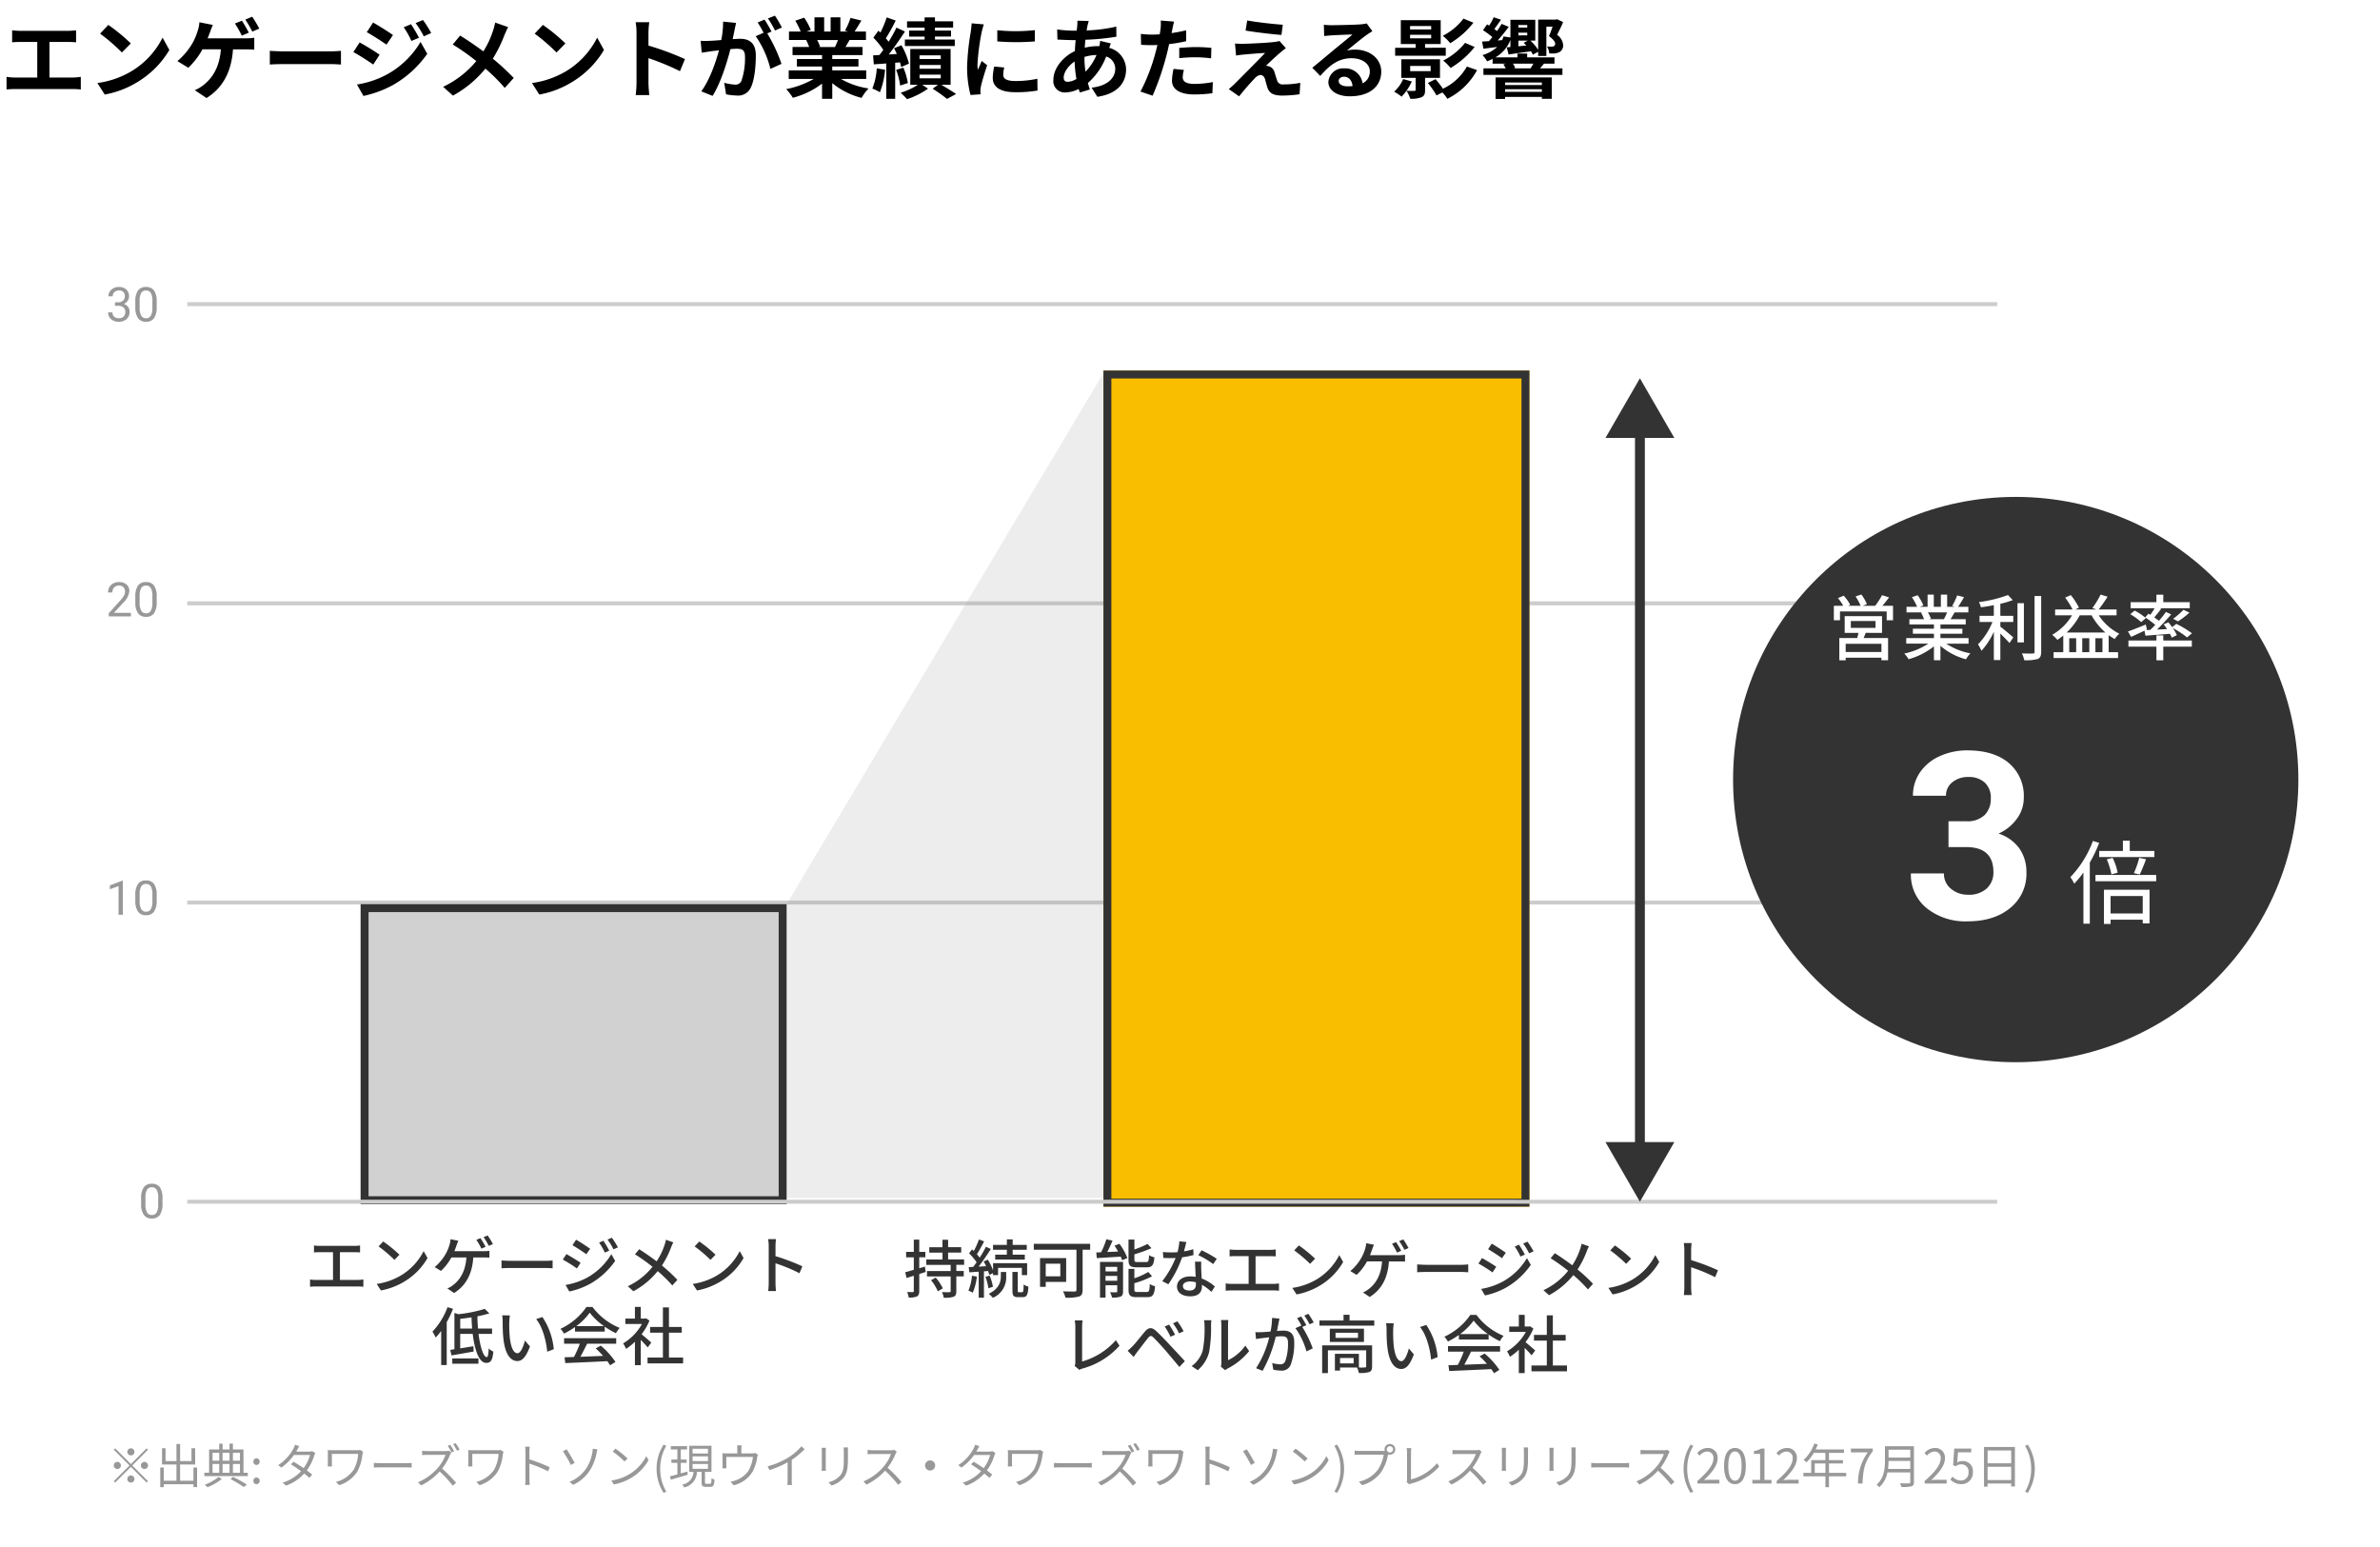 <svg xmlns="http://www.w3.org/2000/svg" xmlns:xlink="http://www.w3.org/1999/xlink" width="600" height="390" viewBox="0 0 600 390">
  <defs>
    <filter id="楕円形_110" x="427.912" y="116.269" width="160.514" height="160.513" filterUnits="userSpaceOnUse">
      <feOffset dy="3" input="SourceAlpha"/>
      <feGaussianBlur stdDeviation="3" result="blur"/>
      <feFlood flood-opacity="0.161"/>
      <feComposite operator="in" in2="blur"/>
      <feComposite in="SourceGraphic"/>
    </filter>
  </defs>
  <g id="グループ_2195" data-name="グループ 2195" transform="translate(-4465 -237)">
    <path id="パス_4019" data-name="パス 4019" d="M3.058-15.356v3.014c.55-.044,1.5-.088,2.09-.088H9.394v8.976H3.806A14.247,14.247,0,0,1,1.65-3.63V-.44A18.384,18.384,0,0,1,3.806-.55H18.3a17.651,17.651,0,0,1,2.068.11V-3.63a13.444,13.444,0,0,1-2.068.176h-5.83V-12.43h4.642c.638,0,1.408.044,2.068.088v-3.014c-.638.066-1.408.132-2.068.132H5.148C4.532-15.224,3.63-15.29,3.058-15.356ZM27.3-16.72l-2.068,2.2a45.743,45.743,0,0,1,5.5,4.752l2.244-2.288A44.433,44.433,0,0,0,27.3-16.72ZM24.552-2.068,26.4.836a23.825,23.825,0,0,0,8.162-3.1,23.394,23.394,0,0,0,8.14-8.14l-1.716-3.1A20.715,20.715,0,0,1,32.978-4.95,22.675,22.675,0,0,1,24.552-2.068ZM60.984-17.776l-1.76.7a30.236,30.236,0,0,1,1.738,3.058l1.76-.748A32.212,32.212,0,0,0,60.984-17.776Zm2.6-1.012-1.738.726a25.955,25.955,0,0,1,1.76,3.036l1.76-.77A34.409,34.409,0,0,0,63.58-18.788ZM53.658-16.72l-3.388-.66a8.5,8.5,0,0,1-.462,2.244,15.714,15.714,0,0,1-1.276,3.014A17.543,17.543,0,0,1,44.726-7.59l2.75,1.672A19.153,19.153,0,0,0,51.04-10.56h4.642c-.352,4.6-2.178,7.3-4.488,9.086A9.336,9.336,0,0,1,49.1-.264l2.97,1.98c3.982-2.508,6.27-6.424,6.666-12.276h3.08c.506,0,1.474.022,2.288.088v-3.014a14.426,14.426,0,0,1-2.288.154H52.338c.242-.572.44-1.122.616-1.584C53.13-15.4,53.416-16.17,53.658-16.72Zm14.366,6.534v3.454c.814-.066,2.288-.11,3.542-.11H83.38c.924,0,2.046.088,2.574.11v-3.454c-.572.044-1.54.132-2.574.132H71.566C70.422-10.054,68.816-10.12,68.024-10.186Zm35.6-6.71-1.848.77a19.872,19.872,0,0,1,1.936,3.454l1.914-.814A37.409,37.409,0,0,0,103.62-16.9Zm3.014-1.056-1.87.77a21.14,21.14,0,0,1,2.068,3.344l1.87-.836A28.291,28.291,0,0,0,106.634-17.952Zm-12.584.638-1.584,2.42c1.452.814,3.74,2.288,4.972,3.146l1.628-2.42C97.922-14.982,95.5-16.522,94.05-17.314ZM89.98-1.694l1.65,2.882a27.668,27.668,0,0,0,7.348-2.706,26.538,26.538,0,0,0,8.734-7.92l-1.694-2.992A22.271,22.271,0,0,1,97.46-4.18,23.593,23.593,0,0,1,89.98-1.694Zm.682-10.6-1.584,2.42c1.474.792,3.762,2.266,5.016,3.146L95.7-9.2C94.578-9.988,92.158-11.506,90.662-12.3Zm37.444-3.872-3.278-1.144a13.72,13.72,0,0,1-.528,2.024,22.814,22.814,0,0,1-2.442,5.236c-1.782-1.32-4.092-2.9-5.852-3.982l-1.87,2.244a60.487,60.487,0,0,1,5.94,4.18,24.21,24.21,0,0,1-8.36,6.49L114.18,1.1a27.5,27.5,0,0,0,8.184-6.8,44.3,44.3,0,0,1,4.884,4.862l2.266-2.508a57.6,57.6,0,0,0-5.28-4.862,33.226,33.226,0,0,0,2.948-5.984C127.4-14.7,127.82-15.664,128.106-16.17Zm8.756-.55-2.068,2.2a45.743,45.743,0,0,1,5.5,4.752l2.244-2.288A44.433,44.433,0,0,0,136.862-16.72Zm-2.75,14.652,1.848,2.9a23.825,23.825,0,0,0,8.162-3.1,23.394,23.394,0,0,0,8.14-8.14l-1.716-3.1a20.715,20.715,0,0,1-8.008,8.558A22.675,22.675,0,0,1,134.112-2.068Zm26.356-.044a24.163,24.163,0,0,1-.22,3.08h3.432c-.088-.9-.2-2.442-.2-3.08V-8.338a63.544,63.544,0,0,1,7.942,3.278L172.678-8.1a71.853,71.853,0,0,0-9.2-3.41v-3.256a23.92,23.92,0,0,1,.2-2.64h-3.432a15.273,15.273,0,0,1,.22,2.64Zm25.1-15.114-3.278-.33a22.389,22.389,0,0,1-.462,4.642c-1.122.11-2.156.176-2.838.2a21.006,21.006,0,0,1-2.354,0l.264,2.992c.682-.11,1.826-.264,2.464-.374.4-.044,1.1-.132,1.892-.22-.814,3.014-2.332,7.458-4.466,10.34l2.86,1.144c2.024-3.234,3.652-8.448,4.488-11.792.638-.044,1.188-.088,1.54-.088,1.364,0,2.134.242,2.134,2a17.46,17.46,0,0,1-.9,6.094,1.613,1.613,0,0,1-1.65.946,12.713,12.713,0,0,1-2.684-.462l.462,2.9a14.458,14.458,0,0,0,2.64.308,3.5,3.5,0,0,0,3.608-2.024c.946-1.914,1.254-5.478,1.254-8.074,0-3.168-1.65-4.2-3.982-4.2-.462,0-1.1.044-1.848.088.154-.792.33-1.606.462-2.266C185.284-15.95,185.438-16.654,185.57-17.226Zm9.79-1.826-1.76.7a24.882,24.882,0,0,1,1.782,3.036l1.738-.748A29.268,29.268,0,0,0,195.36-19.052Zm-2.618.99L191-17.336a24.324,24.324,0,0,1,1.5,2.6l-1.98.858a24.741,24.741,0,0,1,3.7,8.25l2.794-1.276a39.922,39.922,0,0,0-3.586-7.678l1.078-.462C194.084-15.862,193.292-17.248,192.742-18.062Zm18.524,5.148c-.242.594-.506,1.232-.77,1.76h-4.114l.374-.066a11.819,11.819,0,0,0-.748-1.694ZM218.372-3.1V-5.258h-8.558v-.968h6.6V-8.118h-6.6v-.99h7.634v-2.046h-4.312c.33-.528.682-1.122,1.034-1.76h4.136v-2.134h-2.86c.506-.77,1.1-1.76,1.716-2.772l-2.75-.66a17.722,17.722,0,0,1-1.386,3.19l.792.242H211.86v-3.586H209.4v3.586h-1.628v-3.586h-2.442v3.586h-2l1.078-.4a16.647,16.647,0,0,0-1.672-3.1l-2.244.77a19.719,19.719,0,0,1,1.364,2.728H198.9v2.134h4.6l-.264.044a9.885,9.885,0,0,1,.748,1.716H199.8v2.046h7.436v.99H200.9v1.892h6.336v.968h-8.4V-3.1h6.314A23.113,23.113,0,0,1,198.2-.528,12.2,12.2,0,0,1,199.87,1.65a20.869,20.869,0,0,0,7.37-3.564V1.914h2.574v-3.96a18.779,18.779,0,0,0,7.392,3.718A12.306,12.306,0,0,1,218.966-.7a19.654,19.654,0,0,1-6.974-2.4ZM233.09-15.29H229.2v1.518h3.894v.748h-4.972V-11.4H240.7v-1.628h-4.994v-.748h4.048V-15.29h-4.048v-.748h4.576v-1.584h-4.576v-.99H233.09v.99h-4.422v1.584h4.422ZM221.034-5.764a16.034,16.034,0,0,1-1.122,5.1,10.99,10.99,0,0,1,1.914.924,20.194,20.194,0,0,0,1.3-5.676Zm5.852-1.518a11.978,11.978,0,0,1,.308,1.188l1.958-.88a18.983,18.983,0,0,0-1.892-4.62l-1.87.748c.242.462.484.946.7,1.452l-2.046.132c1.386-1.76,2.882-3.938,4.092-5.786l-2.134-.99a35.469,35.469,0,0,1-1.98,3.564,11.064,11.064,0,0,0-.7-.858,49.528,49.528,0,0,0,2.486-4.488l-2.266-.792a26.993,26.993,0,0,1-1.584,3.806c-.176-.154-.352-.308-.506-.462l-1.276,1.76a20.246,20.246,0,0,1,2.508,3.08c-.33.462-.66.9-.99,1.3l-1.584.088.176,2.266L223.432-7v8.91h2.244V-7.172Zm-.968,1.892a16.4,16.4,0,0,1,1.012,3.96l1.936-.638a16.366,16.366,0,0,0-1.122-3.872Zm5.9,1.21h5.346v.924h-5.346Zm0-2.442h5.346v.946h-5.346Zm0-2.42h5.346v.924h-5.346Zm7.832,7.414v-9.02H229.482v9.02H231.4a17.108,17.108,0,0,1-4.334,2c.484.462,1.21,1.166,1.606,1.628a19.506,19.506,0,0,0,5.28-2.662l-1.474-.968h4l-1.364.99a38.106,38.106,0,0,1,3.63,2.574L241.032.7c-.88-.616-2.4-1.54-3.74-2.332Zm11.77-13.75v2.816a59.047,59.047,0,0,0,9.46,0V-15.4A45.239,45.239,0,0,1,251.416-15.378Zm1.76,9.394-2.53-.242a13.44,13.44,0,0,0-.374,2.86c0,2.266,1.826,3.608,5.61,3.608a31.156,31.156,0,0,0,5.676-.418l-.044-2.97a26.006,26.006,0,0,1-5.522.572c-2.244,0-3.08-.594-3.08-1.562A7.467,7.467,0,0,1,253.176-5.984Zm-5.148-10.868-3.08-.264c-.022.7-.154,1.54-.22,2.156a61.345,61.345,0,0,0-.924,8.712,28.123,28.123,0,0,0,.858,7.194L247.214.77c-.022-.308-.044-.66-.044-.9a6.639,6.639,0,0,1,.11-1.034c.242-1.166.968-3.564,1.584-5.39L247.5-7.634c-.308.726-.66,1.5-.99,2.244a10.615,10.615,0,0,1-.088-1.43,58.351,58.351,0,0,1,1.056-8.074C247.566-15.29,247.852-16.39,248.028-16.852Zm26.444-.858-2.86-.066c.022.374-.022.9-.044,1.32q-.066.561-.132,1.188h-.88a31.087,31.087,0,0,1-4.048-.308l.066,2.552c1.034.044,2.75.132,3.894.132h.7q-.132,1.353-.2,2.772c-3.08,1.452-5.412,4.4-5.412,7.238a2.846,2.846,0,0,0,2.97,3.19,7.852,7.852,0,0,0,3.41-.88c.088.308.2.616.286.9l2.53-.77c-.176-.528-.352-1.078-.506-1.628a16.893,16.893,0,0,0,4.62-6.688,3.271,3.271,0,0,1,2.288,3.08c0,2.156-1.716,4.312-5.962,4.774l1.452,2.31c5.412-.814,7.238-3.828,7.238-6.952a5.69,5.69,0,0,0-4.246-5.39c.132-.418.308-.88.4-1.122l-2.684-.638a12.092,12.092,0,0,1-.2,1.32h-.4a15.007,15.007,0,0,0-3.278.4c.022-.66.088-1.342.154-2a60.548,60.548,0,0,0,7.81-.77l-.022-2.552a38.614,38.614,0,0,1-7.48.968c.066-.44.154-.836.22-1.21C274.252-16.874,274.34-17.27,274.472-17.71ZM268.158-3.454c0-1.254,1.1-2.926,2.75-4.048a30.656,30.656,0,0,0,.462,4.4,4.69,4.69,0,0,1-2.2.726C268.466-2.376,268.158-2.75,268.158-3.454Zm5.236-5.126v-.066a10.968,10.968,0,0,1,3.036-.484,13.548,13.548,0,0,1-2.772,4.2A23.142,23.142,0,0,1,273.394-8.58Zm25.08,3.212-2.618-.264a15.385,15.385,0,0,0-.4,2.948c0,2.222,2,3.5,5.7,3.5a35.316,35.316,0,0,0,4.488-.308l.11-2.816a25.819,25.819,0,0,1-4.576.462c-2.354,0-3.014-.726-3.014-1.694A7.538,7.538,0,0,1,298.474-5.368Zm-2.486-12.188-3.366-.264a11.279,11.279,0,0,1-.066,2.222q-.066.528-.2,1.254-1.023.066-1.98.066a21.771,21.771,0,0,1-2.772-.176l.066,2.75c.77.044,1.606.088,2.662.088.462,0,.946-.022,1.452-.044-.132.638-.308,1.254-.462,1.848a47.633,47.633,0,0,1-3.806,9.9l3.058,1.034a68.367,68.367,0,0,0,3.5-10.186c.242-.9.462-1.87.66-2.816a40.5,40.5,0,0,0,4.29-.726v-2.75c-1.21.286-2.442.528-3.674.7.066-.308.132-.594.176-.836C295.614-15.972,295.812-16.962,295.988-17.556Zm1.3,6.644v2.574a37.8,37.8,0,0,1,4.246-.22,32.252,32.252,0,0,1,3.784.264l.066-2.64a38.688,38.688,0,0,0-3.872-.2C300.1-11.132,298.518-11.022,297.286-10.912Zm17.138-6.93-.418,2.552c2.618.44,6.732.924,9.042,1.1l.352-2.574C321.112-16.918,316.888-17.38,314.424-17.842Zm9.746,7-1.606-1.826a7.051,7.051,0,0,1-1.254.242c-1.826.242-6.82.462-7.854.462a19.472,19.472,0,0,1-2.112-.066L311.608-9c.462-.066,1.122-.176,1.892-.242,1.254-.11,3.894-.352,5.434-.4-2,2.112-6.512,6.6-7.634,7.744-.594.572-1.122,1.034-1.518,1.364l2.6,1.826c1.518-1.936,3.168-3.74,3.916-4.51a2.335,2.335,0,0,1,1.452-.88c.44,0,.924.286,1.166,1.056.154.55.418,1.584.638,2.244.55,1.43,1.672,1.892,3.762,1.892a32.129,32.129,0,0,0,4.312-.33l.176-2.882a22.688,22.688,0,0,1-4.312.4,1.4,1.4,0,0,1-1.54-1.034c-.2-.572-.44-1.408-.638-2a2.089,2.089,0,0,0-1.32-1.5,2.415,2.415,0,0,0-.836-.154c.528-.572,2.574-2.464,3.586-3.322C323.136-10.054,323.6-10.45,324.17-10.846ZM337.48-2.6c0-.55.528-1.056,1.364-1.056,1.188,0,2,.924,2.134,2.354a11.485,11.485,0,0,1-1.276.066C338.382-1.232,337.48-1.782,337.48-2.6Zm-3.74-14.168.088,2.86c.506-.066,1.21-.132,1.8-.176,1.166-.066,4.2-.2,5.324-.22-1.078.946-3.366,2.794-4.6,3.806-1.3,1.078-3.96,3.322-5.522,4.576l2,2.068c2.354-2.684,4.554-4.466,7.92-4.466,2.6,0,4.576,1.342,4.576,3.322A3.189,3.189,0,0,1,343.508-2a4.4,4.4,0,0,0-4.686-3.762,3.686,3.686,0,0,0-3.938,3.432c0,2.2,2.31,3.608,5.368,3.608,5.324,0,7.964-2.75,7.964-6.226,0-3.212-2.838-5.544-6.578-5.544a8.594,8.594,0,0,0-2.09.242c1.386-1.1,3.7-3.036,4.884-3.872.506-.374,1.034-.682,1.54-1.012l-1.43-1.958a9.612,9.612,0,0,1-1.672.242c-1.254.11-5.962.2-7.128.2A15.267,15.267,0,0,1,333.74-16.764Zm35.2-1.54a15.137,15.137,0,0,1-5.214,4.334,10.732,10.732,0,0,1,1.87,1.87,21.043,21.043,0,0,0,5.852-5.17Zm.4,6.116a16.656,16.656,0,0,1-5.522,4.466,10.732,10.732,0,0,1,1.87,1.87,22.446,22.446,0,0,0,6.072-5.3Zm-13.86-2.046H360.8v.9h-5.324Zm0-2.2H360.8v.858h-5.324Zm9,5.478H359.26V-11.9H363.2v-6.006H353.144V-11.9h3.74v.946h-5.17v2h12.76Zm-10.736,7.9A9.384,9.384,0,0,1,351.472.11a13.859,13.859,0,0,1,1.87,1.254,13.427,13.427,0,0,0,2.574-3.828ZM355.5-6.38h5.17v1.32H355.5Zm7.524,3.014V-8.052h-9.746v4.686h3.608V-.374c0,.22-.066.286-.352.286-.242.022-1.122.022-1.958-.022a8.345,8.345,0,0,1,.946,2,6.566,6.566,0,0,0,2.816-.374c.726-.308.924-.814.924-1.826V-3.366Zm6.776-2.86A13.4,13.4,0,0,1,363.77-.638a28.045,28.045,0,0,0-1.87-2.4l-1.936.946a22.143,22.143,0,0,1,2.178,3.146l1.474-.748a7.994,7.994,0,0,1,1.254,1.606,17.145,17.145,0,0,0,7.5-7.238ZM388.7-2.2v.638h-9.262V-2.2ZM379.434.154v-.66H388.7v.66Zm-2.4,1.782h2.4V1.43H388.7v.484H391.2v-5.39H377.036Zm9.526-8.888a8.356,8.356,0,0,1-.7,1.144l.154.044h-4.488l.44-.11a3.959,3.959,0,0,0-.572-1.078Zm-1.54-9.746v.638H382.8V-16.7ZM382.8-11.33v-1.43h2.354l-1.034.55c.22.2.44.44.66.682Zm0-3.432h2.222v.682H382.8Zm9.086,7.81V-8.536H385V-9.5h-2.442v.968H376.97a8.577,8.577,0,0,0,3.806-4.4v1.782l-.924.088.462,1.8c1.628-.242,3.63-.528,5.632-.814a5.865,5.865,0,0,1,.484.858l1.342-.726v1.056h2.068V-16.28H391.4c-.242.748-.55,1.562-.9,2.376,1.122.858,1.562,1.474,1.562,1.914a.673.673,0,0,1-.33.638,1.569,1.569,0,0,1-.506.11c-.308,0-.748,0-1.232-.044a3.7,3.7,0,0,1,.572,1.738,9.222,9.222,0,0,0,1.562,0,3.611,3.611,0,0,0,1.1-.374,1.89,1.89,0,0,0,.836-1.782,3.572,3.572,0,0,0-1.518-2.53c.528-1.034,1.078-2.112,1.518-3.212l-1.518-.7-.308.088h-4.466v7.634a11.03,11.03,0,0,0-1.958-2.332h1.232v-5.258h-6.27v4.466l-1.738-.264a4.7,4.7,0,0,1-.352.924l-1.122.088c.946-1.056,1.958-2.288,2.794-3.432l-1.8-.748a18.809,18.809,0,0,1-1.166,1.8c-.2-.154-.418-.33-.66-.506.528-.7,1.1-1.54,1.672-2.332l-1.848-.638a12.679,12.679,0,0,1-1.144,2.112c-.176-.11-.352-.22-.528-.308l-1.012,1.474a20.3,20.3,0,0,1,2.354,1.738c-.286.352-.572.682-.858,1.012-.638.044-1.232.088-1.738.11l.352,1.8c1.034-.132,2.222-.286,3.454-.44a9.271,9.271,0,0,1-3.7,2.046A8.483,8.483,0,0,1,374.9-7.546a9.823,9.823,0,0,0,1.386-.616v1.21h3.366l-.66.176a6.756,6.756,0,0,1,.594,1.012h-5.61v1.65h19.91v-1.65h-5.654c.308-.352.638-.748,1.012-1.188Z" transform="translate(4465 260)"/>
    <path id="パス_4063" data-name="パス 4063" d="M6-7.08a.907.907,0,0,0,.9-.9.907.907,0,0,0-.9-.9.907.907,0,0,0-.9.9A.907.907,0,0,0,6-7.08ZM6-4.908,2.04-8.868l-.348.348,3.96,3.96L1.68-.588l.348.348L6-4.212,9.96-.252,10.308-.6,6.348-4.56l3.96-3.96L9.96-8.868ZM3.48-4.56a.907.907,0,0,0-.9-.9.907.907,0,0,0-.9.9.907.907,0,0,0,.9.9A.907.907,0,0,0,3.48-4.56Zm5.04,0a.907.907,0,0,0,.9.9.907.907,0,0,0,.9-.9.907.907,0,0,0-.9-.9A.907.907,0,0,0,8.52-4.56ZM6-2.04a.907.907,0,0,0-.9.9.907.907,0,0,0,.9.9.907.907,0,0,0,.9-.9A.907.907,0,0,0,6-2.04ZM21.768-4.032V-.708H18.4V-4.8h3.8V-8.9h-.924v3.24H18.4V-9.972h-.912v4.308H14.736V-8.9h-.888v4.1h3.636V-.708h-3.2V-4.032h-.888V.912h.888V.168h7.488v.72h.912v-4.92ZM28.08-1.656A11.835,11.835,0,0,1,24.636.288c.192.168.5.468.672.648a14.671,14.671,0,0,0,3.624-2.088Zm3.036.552A26.98,26.98,0,0,1,34.44.876l.792-.6A29.587,29.587,0,0,0,31.74-1.68ZM26.58-4.932h1.692v2.208H26.58Zm1.692-2.832v2H26.58v-2Zm2.592,0v2H29.112v-2Zm2.628,0v2H31.716v-2Zm-2.628,5.04H29.112V-4.932h1.752Zm.852-2.208h1.776v2.208H31.716ZM34.38-2.724V-8.592H31.716v-1.476h-.852v1.476H29.112v-1.464h-.84v1.464H25.716v5.868h-1.2v.852H35.472v-.852ZM37.668-4.68a.8.8,0,0,0,.792-.828.806.806,0,0,0-.792-.852.806.806,0,0,0-.792.852A.8.8,0,0,0,37.668-4.68Zm0,4.836a.793.793,0,0,0,.792-.828.806.806,0,0,0-.792-.852.806.806,0,0,0-.792.852A.793.793,0,0,0,37.668.156ZM48.456-9.42l-1.092-.348a4.334,4.334,0,0,1-.384.948,11,11,0,0,1-3.852,4.176l.8.624a13.09,13.09,0,0,0,3.18-3.18h4.056a10.025,10.025,0,0,1-1.632,3.324C48.7-4.464,47.8-5.04,47-5.5l-.648.66c.768.48,1.68,1.1,2.544,1.728A10.527,10.527,0,0,1,44.256-.216l.864.744A11.387,11.387,0,0,0,49.692-2.52c.492.4.948.768,1.308,1.092l.708-.828c-.384-.312-.864-.684-1.368-1.056a12.079,12.079,0,0,0,1.872-3.732,3.938,3.938,0,0,1,.288-.648l-.792-.48a2.391,2.391,0,0,1-.792.12H47.664a4.025,4.025,0,0,0,.252-.432C48.036-8.7,48.252-9.108,48.456-9.42ZM64.536-8,63.8-8.472a3.6,3.6,0,0,1-.756.072H56.892c-.516,0-.96-.012-1.284-.036a5.906,5.906,0,0,1,.048.8v2.556a6.116,6.116,0,0,1-.048.768H56.7c-.024-.288-.036-.588-.036-.768v-2.4h6.624a9.239,9.239,0,0,1-1.14,4.02A7.616,7.616,0,0,1,57.684-.408L58.5.42a8.448,8.448,0,0,0,4.548-3.384A11.506,11.506,0,0,0,64.38-7.44,4.94,4.94,0,0,1,64.536-8ZM67.248-5.2V-4.02c.372-.036,1.008-.06,1.668-.06H75.5c.54,0,1.044.048,1.284.06V-5.2c-.264.024-.7.06-1.3.06H68.916C68.244-5.136,67.608-5.172,67.248-5.2Zm19.26-4.572-.636.276a15.532,15.532,0,0,1,.96,1.656l.648-.288A16.4,16.4,0,0,0,86.508-9.768Zm1.356-.42-.624.276a13.847,13.847,0,0,1,.984,1.644l.648-.288A15.026,15.026,0,0,0,87.864-10.188Zm-1.08,2.376-.612-.468a3.286,3.286,0,0,1-.9.1H80.64c-.36,0-1.044-.048-1.212-.072v1.08c.132-.012.792-.06,1.212-.06h4.68a10.608,10.608,0,0,1-1.992,3.348A13.722,13.722,0,0,1,78.384-.324l.768.8a15.248,15.248,0,0,0,4.68-3.516A27.757,27.757,0,0,1,87.132.54l.84-.732a34.413,34.413,0,0,0-3.5-3.576A15.007,15.007,0,0,0,86.484-7.3,3.927,3.927,0,0,1,86.784-7.812ZM99.936-8,99.2-8.472a3.594,3.594,0,0,1-.756.072H92.292c-.516,0-.96-.012-1.284-.036a5.906,5.906,0,0,1,.048.8v2.556a6.115,6.115,0,0,1-.048.768H92.1c-.024-.288-.036-.588-.036-.768v-2.4h6.624a9.239,9.239,0,0,1-1.14,4.02A7.616,7.616,0,0,1,93.084-.408L93.9.42a8.448,8.448,0,0,0,4.548-3.384A11.506,11.506,0,0,0,99.78-7.44,4.937,4.937,0,0,1,99.936-8Zm5.532,6.948A10.574,10.574,0,0,1,105.384.36h1.164c-.048-.4-.072-1.044-.072-1.416,0-.348,0-2.16-.012-3.96a31.461,31.461,0,0,1,4.716,1.932l.408-1.02a38.354,38.354,0,0,0-5.124-1.98V-8.04c0-.36.048-.876.084-1.248h-1.176a7.574,7.574,0,0,1,.1,1.248Zm11.124.624.9.756a9.987,9.987,0,0,0,4.248-3.7,12.312,12.312,0,0,0,1.644-4.284c.048-.216.144-.636.24-.948l-1.2-.168a5.207,5.207,0,0,1-.1.984,9.9,9.9,0,0,1-1.5,3.912A9.218,9.218,0,0,1,116.592-.432Zm-.732-8.2-.948.48a32.247,32.247,0,0,1,2,3.468l.96-.54C117.444-6,116.388-7.848,115.86-8.628ZM128.148-8.8l-.684.732a24.921,24.921,0,0,1,2.988,2.508l.756-.756A26.277,26.277,0,0,0,128.148-8.8Zm-1.032,8.04.636.984a13.153,13.153,0,0,0,4.716-1.86A11.989,11.989,0,0,0,136.5-5.9l-.576-1.02a11.3,11.3,0,0,1-4.008,4.416A12.39,12.39,0,0,1,127.116-.756Zm13.176,3.12.684-.324a11.062,11.062,0,0,1-1.536-5.772A11.092,11.092,0,0,1,140.976-9.5l-.684-.312a11.207,11.207,0,0,0-1.764,6.084A11.248,11.248,0,0,0,140.292,2.364Zm5.988-5.376-1.656.468V-5.22H146.1v-.828h-1.476V-8.6h1.584V-9.42h-4.092V-8.6h1.656v2.556H142.26v.828h1.512v2.9c-.708.2-1.356.372-1.884.5l.24.852c1.164-.348,2.76-.816,4.26-1.26Zm1.32-1.92h3.888v1.224H147.6Zm0-1.92h3.888v1.2H147.6Zm0-1.908h3.888v1.2H147.6ZM151.08.06c-.3,0-.348-.048-.348-.348V-2.952h1.632V-9.516h-5.6v6.564h1.068a3.309,3.309,0,0,1-2.844,3.2,2.664,2.664,0,0,1,.5.732A4.07,4.07,0,0,0,148.7-2.952h1.176V-.288c0,.864.216,1.116,1.068,1.116h1.164c.72,0,.948-.372,1.008-1.836a2.116,2.116,0,0,1-.744-.348C152.34-.12,152.292.06,152.016.06Zm8.892-9.672H158.82a6.731,6.731,0,0,1,.06.9V-7.6h-2.652a10.631,10.631,0,0,1-1.116-.048,8.034,8.034,0,0,1,.036.924v2.112c0,.228-.012.552-.036.768h1.044a4.632,4.632,0,0,1-.048-.72V-6.708h6.708a8.839,8.839,0,0,1-1.14,3.5,6.4,6.4,0,0,1-3.252,2.412,6.391,6.391,0,0,1-1.248.336l.78.9a7.626,7.626,0,0,0,4.752-3.4,11.185,11.185,0,0,0,1.176-3.612c.048-.228.12-.54.18-.72l-.648-.408a2.359,2.359,0,0,1-.828.1H159.9V-8.712A5.361,5.361,0,0,1,159.972-9.612Zm6.54,5.28.48.936a23.7,23.7,0,0,0,4.572-1.956v4.44a11.129,11.129,0,0,1-.072,1.284h1.176A9.054,9.054,0,0,1,172.6-.912V-5.976a19.632,19.632,0,0,0,3.24-2.676l-.8-.744a14.3,14.3,0,0,1-3.276,2.82A19.837,19.837,0,0,1,166.512-4.332Zm20.28-4.776h-1.128a8.61,8.61,0,0,1,.06,1.044v1.9c0,2.268-.144,3.24-1,4.236a5.5,5.5,0,0,1-2.868,1.6l.78.828A6.41,6.41,0,0,0,185.5-1.26c.864-1.032,1.26-1.98,1.26-4.86V-8.064C186.756-8.472,186.768-8.808,186.792-9.108Zm-5.568.1h-1.092c.024.228.048.648.048.864v4a7.865,7.865,0,0,1-.06.924h1.1c-.024-.216-.048-.612-.048-.912V-8.148C181.176-8.436,181.2-8.784,181.224-9.012Zm17.856.984-.612-.468a3.286,3.286,0,0,1-.9.1h-4.632c-.36,0-1.044-.048-1.212-.072V-7.38c.132-.012.792-.06,1.212-.06h4.68A10.559,10.559,0,0,1,195.624-4.1,13.722,13.722,0,0,1,190.68-.54l.768.8a15.213,15.213,0,0,0,4.68-3.5,27.707,27.707,0,0,1,3.3,3.564l.84-.72a33.286,33.286,0,0,0-3.5-3.588A15.187,15.187,0,0,0,198.78-7.5,3.441,3.441,0,0,1,199.08-8.028Zm8.4,2.2a1.265,1.265,0,0,0-1.272,1.272,1.265,1.265,0,0,0,1.272,1.272,1.265,1.265,0,0,0,1.272-1.272A1.265,1.265,0,0,0,207.48-5.832ZM219.912-9.42l-1.092-.348a4.333,4.333,0,0,1-.384.948,11,11,0,0,1-3.852,4.176l.8.624a13.09,13.09,0,0,0,3.18-3.18h4.056a10.025,10.025,0,0,1-1.632,3.324c-.84-.588-1.74-1.164-2.532-1.62l-.648.66c.768.48,1.68,1.1,2.544,1.728a10.527,10.527,0,0,1-4.644,2.892l.864.744a11.387,11.387,0,0,0,4.572-3.048c.492.4.948.768,1.308,1.092l.708-.828c-.384-.312-.864-.684-1.368-1.056a12.079,12.079,0,0,0,1.872-3.732,3.937,3.937,0,0,1,.288-.648l-.792-.48a2.391,2.391,0,0,1-.792.12H219.12a4.022,4.022,0,0,0,.252-.432C219.492-8.7,219.708-9.108,219.912-9.42ZM235.992-8l-.732-.468a3.594,3.594,0,0,1-.756.072h-6.156c-.516,0-.96-.012-1.284-.036a5.907,5.907,0,0,1,.048.8v2.556a6.117,6.117,0,0,1-.048.768h1.092c-.024-.288-.036-.588-.036-.768v-2.4h6.624a9.239,9.239,0,0,1-1.14,4.02A7.615,7.615,0,0,1,229.14-.408l.816.828A8.448,8.448,0,0,0,234.5-2.964a11.506,11.506,0,0,0,1.332-4.476A4.941,4.941,0,0,1,235.992-8ZM238.7-5.2V-4.02c.372-.036,1.008-.06,1.668-.06h6.588c.54,0,1.044.048,1.284.06V-5.2c-.264.024-.7.06-1.3.06h-6.576C239.7-5.136,239.064-5.172,238.7-5.2Zm19.26-4.572-.636.276a15.53,15.53,0,0,1,.96,1.656l.648-.288A16.4,16.4,0,0,0,257.964-9.768Zm1.356-.42-.624.276a13.844,13.844,0,0,1,.984,1.644l.648-.288A15.025,15.025,0,0,0,259.32-10.188Zm-1.08,2.376-.612-.468a3.286,3.286,0,0,1-.9.1H252.1c-.36,0-1.044-.048-1.212-.072v1.08c.132-.012.792-.06,1.212-.06h4.68a10.608,10.608,0,0,1-1.992,3.348A13.722,13.722,0,0,1,249.84-.324l.768.8a15.248,15.248,0,0,0,4.68-3.516,27.759,27.759,0,0,1,3.3,3.576l.84-.732a34.416,34.416,0,0,0-3.5-3.576A15.007,15.007,0,0,0,257.94-7.3,3.927,3.927,0,0,1,258.24-7.812ZM271.392-8l-.732-.468a3.6,3.6,0,0,1-.756.072h-6.156c-.516,0-.96-.012-1.284-.036a5.91,5.91,0,0,1,.048.8v2.556a6.119,6.119,0,0,1-.048.768h1.092c-.024-.288-.036-.588-.036-.768v-2.4h6.624A9.239,9.239,0,0,1,269-3.456,7.615,7.615,0,0,1,264.54-.408l.816.828A8.448,8.448,0,0,0,269.9-2.964a11.505,11.505,0,0,0,1.332-4.476A4.941,4.941,0,0,1,271.392-8Zm5.532,6.948A10.574,10.574,0,0,1,276.84.36H278c-.048-.4-.072-1.044-.072-1.416,0-.348,0-2.16-.012-3.96a31.461,31.461,0,0,1,4.716,1.932l.408-1.02a38.355,38.355,0,0,0-5.124-1.98V-8.04c0-.36.048-.876.084-1.248h-1.176a7.575,7.575,0,0,1,.1,1.248Zm11.124.624.9.756a9.987,9.987,0,0,0,4.248-3.7,12.313,12.313,0,0,0,1.644-4.284c.048-.216.144-.636.24-.948l-1.2-.168a5.208,5.208,0,0,1-.1.984,9.9,9.9,0,0,1-1.5,3.912A9.218,9.218,0,0,1,288.048-.432Zm-.732-8.2-.948.48a32.246,32.246,0,0,1,2,3.468l.96-.54C288.9-6,287.844-7.848,287.316-8.628ZM299.6-8.8l-.684.732a24.923,24.923,0,0,1,2.988,2.508l.756-.756A26.277,26.277,0,0,0,299.6-8.8Zm-1.032,8.04.636.984a13.153,13.153,0,0,0,4.716-1.86A11.989,11.989,0,0,0,307.956-5.9l-.576-1.02a11.3,11.3,0,0,1-4.008,4.416A12.391,12.391,0,0,1,298.572-.756Zm11.5,3.12a11.155,11.155,0,0,0,1.776-6.1,11.115,11.115,0,0,0-1.776-6.084L309.4-9.5a11.207,11.207,0,0,1,1.536,5.772A11.176,11.176,0,0,1,309.4,2.04ZM322.6-8.616a.8.8,0,0,1,.792-.8.8.8,0,0,1,.8.8.8.8,0,0,1-.8.792A.8.8,0,0,1,322.6-8.616Zm-.552,0a1.352,1.352,0,0,0,.06.384c-.144.012-.276.012-.384.012H315.7a9.262,9.262,0,0,1-1.2-.084v1.068c.312-.012.72-.036,1.2-.036h6.132a8.981,8.981,0,0,1-1.572,3.912,7.9,7.9,0,0,1-4.68,2.88l.816.9a9.087,9.087,0,0,0,4.728-3.2,11.724,11.724,0,0,0,1.788-4.428.62.62,0,0,0,.024-.132,1.451,1.451,0,0,0,.456.072,1.352,1.352,0,0,0,1.356-1.344,1.362,1.362,0,0,0-1.356-1.356A1.352,1.352,0,0,0,322.044-8.616ZM327.6-.384l.7.6A1.854,1.854,0,0,1,328.8,0a13.881,13.881,0,0,0,7.02-4.284l-.54-.84a12.95,12.95,0,0,1-6.564,4.092v-6.8a7.76,7.76,0,0,1,.084-1.092h-1.188a7.312,7.312,0,0,1,.108,1.092V-.972A1.322,1.322,0,0,1,327.6-.384Zm18.936-7.644-.612-.468a3.286,3.286,0,0,1-.9.1h-4.632c-.36,0-1.044-.048-1.212-.072V-7.38c.132-.012.792-.06,1.212-.06h4.68A10.56,10.56,0,0,1,343.08-4.1,13.722,13.722,0,0,1,338.136-.54l.768.8a15.213,15.213,0,0,0,4.68-3.5,27.706,27.706,0,0,1,3.3,3.564l.84-.72a33.286,33.286,0,0,0-3.5-3.588A15.187,15.187,0,0,0,346.236-7.5,3.442,3.442,0,0,1,346.536-8.028Zm11.712-1.08H357.12a8.607,8.607,0,0,1,.06,1.044v1.9c0,2.268-.144,3.24-1,4.236a5.5,5.5,0,0,1-2.868,1.6l.78.828a6.409,6.409,0,0,0,2.856-1.752c.864-1.032,1.26-1.98,1.26-4.86V-8.064C358.212-8.472,358.224-8.808,358.248-9.108Zm-5.568.1h-1.092c.024.228.048.648.048.864v4a7.868,7.868,0,0,1-.06.924h1.1c-.024-.216-.048-.612-.048-.912V-8.148C352.632-8.436,352.656-8.784,352.68-9.012Zm17.568-.1H369.12a8.607,8.607,0,0,1,.06,1.044v1.9c0,2.268-.144,3.24-1,4.236a5.5,5.5,0,0,1-2.868,1.6l.78.828a6.409,6.409,0,0,0,2.856-1.752c.864-1.032,1.26-1.98,1.26-4.86V-8.064C370.212-8.472,370.224-8.808,370.248-9.108Zm-5.568.1h-1.092c.024.228.048.648.048.864v4a7.868,7.868,0,0,1-.06.924h1.1c-.024-.216-.048-.612-.048-.912V-8.148C364.632-8.436,364.656-8.784,364.68-9.012ZM374.16-5.2V-4.02c.372-.036,1.008-.06,1.668-.06h6.588c.54,0,1.044.048,1.284.06V-5.2c-.264.024-.7.06-1.3.06h-6.576C375.156-5.136,374.52-5.172,374.16-5.2Zm19.776-2.832-.612-.468a3.286,3.286,0,0,1-.9.1h-4.632c-.36,0-1.044-.048-1.212-.072V-7.38c.132-.012.792-.06,1.212-.06h4.68A10.56,10.56,0,0,1,390.48-4.1,13.722,13.722,0,0,1,385.536-.54l.768.8a15.213,15.213,0,0,0,4.68-3.5,27.706,27.706,0,0,1,3.3,3.564l.84-.72a33.286,33.286,0,0,0-3.5-3.588A15.187,15.187,0,0,0,393.636-7.5,3.445,3.445,0,0,1,393.936-8.028ZM399.2,2.364l.684-.324a11.062,11.062,0,0,1-1.536-5.772A11.092,11.092,0,0,1,399.888-9.5l-.684-.312a11.207,11.207,0,0,0-1.764,6.084A11.248,11.248,0,0,0,399.2,2.364ZM400.92,0h5.532V-.948h-2.436c-.444,0-.984.048-1.44.084,2.064-1.956,3.444-3.744,3.444-5.5a2.413,2.413,0,0,0-2.556-2.6,3.364,3.364,0,0,0-2.592,1.3l.636.624a2.463,2.463,0,0,1,1.824-1.02,1.546,1.546,0,0,1,1.62,1.74c0,1.512-1.272,3.264-4.032,5.676Zm9.468.156c1.668,0,2.736-1.524,2.736-4.584s-1.068-4.536-2.736-4.536-2.748,1.476-2.748,4.536S408.708.156,410.388.156Zm0-.876c-1.008,0-1.68-1.116-1.68-3.708,0-2.568.672-3.66,1.68-3.66s1.668,1.092,1.668,3.66C412.056-1.836,411.384-.72,410.388-.72Zm4.38.72h4.824V-.912h-1.764v-7.9h-.84a5.3,5.3,0,0,1-1.824.636v.7h1.56V-.912h-1.956ZM420.9,0h5.532V-.948H424c-.444,0-.984.048-1.44.084C424.62-2.82,426-4.608,426-6.36a2.413,2.413,0,0,0-2.556-2.6,3.364,3.364,0,0,0-2.592,1.3l.636.624a2.463,2.463,0,0,1,1.824-1.02,1.546,1.546,0,0,1,1.62,1.74c0,1.512-1.272,3.264-4.032,5.676Zm9.6-2.688V-5.064h2.688v2.376Zm7.932,0h-4.344V-5.064H437.6V-5.9h-3.516V-7.728h3.792v-.864h-7.152c.192-.408.384-.84.552-1.26l-.9-.216a10.155,10.155,0,0,1-2.7,4.14,5.523,5.523,0,0,1,.768.564,11.086,11.086,0,0,0,1.824-2.364h2.916V-5.9h-3.576v3.216h-1.968v.864h5.544V.924h.9V-1.824h4.344ZM441.408,0h1.14c.132-3.444.516-5.5,2.58-8.136v-.672H439.62v.948h4.26A13.027,13.027,0,0,0,441.408,0Zm7.56-3.672a15.065,15.065,0,0,0,.132-2.016h5.484v2.016Zm5.616-4.86V-6.54H449.1V-8.532Zm.924-.876H448.2v3.672c0,1.908-.192,4.344-2.1,6.024a3.376,3.376,0,0,1,.66.648A6.768,6.768,0,0,0,448.824-2.8h5.76V-.4c0,.264-.1.348-.372.36s-1.236.012-2.232-.024a4.256,4.256,0,0,1,.372.924A9.649,9.649,0,0,0,454.884.7c.444-.144.624-.456.624-1.08ZM458.22,0h5.532V-.948h-2.436c-.444,0-.984.048-1.44.084,2.064-1.956,3.444-3.744,3.444-5.5a2.413,2.413,0,0,0-2.556-2.6,3.364,3.364,0,0,0-2.592,1.3l.636.624a2.463,2.463,0,0,1,1.824-1.02,1.546,1.546,0,0,1,1.62,1.74c0,1.512-1.272,3.264-4.032,5.676Zm9.264.156a2.857,2.857,0,0,0,2.88-3.024,2.51,2.51,0,0,0-2.652-2.8,2.558,2.558,0,0,0-1.308.348l.216-2.544h3.324v-.948H465.66l-.276,4.128.588.36a2.393,2.393,0,0,1,1.464-.516,1.78,1.78,0,0,1,1.824,2,1.9,1.9,0,0,1-1.872,2.076,2.894,2.894,0,0,1-2.16-.972l-.54.72A3.737,3.737,0,0,0,467.484.156Zm6.588-1.032V-4.224h5.952V-.876Zm5.952-7.464V-5.1h-5.952V-8.34Zm-6.852-.876v10h.9V0h5.952V.732h.936V-9.216ZM484.2,2.364a11.155,11.155,0,0,0,1.776-6.1A11.115,11.115,0,0,0,484.2-9.816l-.672.312a11.207,11.207,0,0,1,1.536,5.772,11.176,11.176,0,0,1-1.536,5.772Z" transform="translate(4492 611)" fill="#989898"/>
    <path id="線_303" data-name="線 303" d="M456.284.5H0v-1H456.284Z" transform="translate(4512.212 464.529)" fill="#ccc"/>
    <path id="線_304" data-name="線 304" d="M456.284.5H0v-1H456.284Z" transform="translate(4512.212 389.101)" fill="#ccc"/>
    <path id="線_305" data-name="線 305" d="M456.284.5H0v-1H456.284Z" transform="translate(4512.212 313.674)" fill="#ccc"/>
    <rect id="長方形_1131" data-name="長方形 1131" width="107.389" height="75.634" transform="translate(4555.916 464.942)" fill="#d1d1d1"/>
    <path id="長方形_1131_-_アウトライン" data-name="長方形 1131 - アウトライン" d="M2,2V73.634H105.389V2H2M0,0H107.389V75.634H0Z" transform="translate(4555.916 464.942)" fill="#333"/>
    <rect id="長方形_1132" data-name="長方形 1132" width="107.389" height="210.783" transform="translate(4743.178 330.413)" fill="#f9be00"/>
    <path id="長方形_1132_-_アウトライン" data-name="長方形 1132 - アウトライン" d="M2,2V208.783H105.389V2H2M0,0H107.389V210.783H0Z" transform="translate(4743.178 330.413)" fill="#333"/>
    <path id="パス_4062" data-name="パス 4062" d="M-61.568-10.912v1.76c.416-.048,1.072-.064,1.424-.064h3.376v6.992h-4.3a9.46,9.46,0,0,1-1.488-.112V-.5a12.072,12.072,0,0,1,1.488-.08h10.56A11.078,11.078,0,0,1-49.12-.5v-1.84a11.686,11.686,0,0,1-1.392.112h-4.512V-9.216h3.632a14.24,14.24,0,0,1,1.44.064v-1.76a10.2,10.2,0,0,1-1.44.1h-8.752A11.2,11.2,0,0,1-61.568-10.912Zm17.456-1.008-1.168,1.248a34.7,34.7,0,0,1,4,3.392l1.264-1.3A33.575,33.575,0,0,0-44.112-11.92Zm-1.648,10.7L-44.688.432A17.641,17.641,0,0,0-38.56-1.952a16.359,16.359,0,0,0,5.616-5.792l-.976-1.744a15.234,15.234,0,0,1-5.552,6.032A16.625,16.625,0,0,1-45.76-1.216ZM-19.6-12.768l-1.024.432a18.036,18.036,0,0,1,1.264,2.224l1.056-.464A23.186,23.186,0,0,0-19.6-12.768Zm1.824-.672-1.04.432A15.883,15.883,0,0,1-17.5-10.816l1.04-.448A21.24,21.24,0,0,0-17.776-13.44ZM-25.184-12.1l-1.952-.384a6.7,6.7,0,0,1-.272,1.44,10.956,10.956,0,0,1-.928,2.208,12.108,12.108,0,0,1-2.8,3.376l1.584.96a13.328,13.328,0,0,0,2.624-3.392h3.792C-23.392-4.144-24.928-2.1-26.56-.88a4.885,4.885,0,0,1-1.392.8l1.712,1.152C-23.424-.7-21.7-3.472-21.408-7.888h2.5c.368,0,1.024,0,1.568.048V-9.568a10.97,10.97,0,0,1-1.568.1h-7.264c.208-.512.384-1.008.528-1.424C-25.52-11.232-25.344-11.712-25.184-12.1Zm10.9,4.96v1.984c.544-.048,1.5-.08,2.384-.08h8.7c.7,0,1.44.064,1.792.08V-7.136c-.4.032-1.024.1-1.792.1h-8.7C-12.768-7.04-13.76-7.1-14.288-7.136Zm25.68-4.96-1.088.464a14.253,14.253,0,0,1,1.44,2.512l1.12-.48A23.308,23.308,0,0,0,11.392-12.1Zm2.144-.768-1.1.464a15.549,15.549,0,0,1,1.5,2.464l1.12-.5A23.435,23.435,0,0,0,13.536-12.864Zm-9.024.5L3.6-10.976c.976.56,2.688,1.68,3.5,2.272l.96-1.376C7.3-10.624,5.5-11.808,4.512-12.368ZM1.856-.96,2.8.688A19.174,19.174,0,0,0,8.112-1.28a19.26,19.26,0,0,0,6.256-5.744l-.976-1.7A16.338,16.338,0,0,1,7.264-2.784,17.571,17.571,0,0,1,1.856-.96Zm.208-7.776-.9,1.376A39.724,39.724,0,0,1,4.72-5.12l.928-1.424C4.9-7.072,3.072-8.192,2.064-8.736Zm26.96-2.96-1.856-.656a11.263,11.263,0,0,1-.352,1.312,17.7,17.7,0,0,1-2,4.128c-1.28-.976-3.056-2.208-4.4-3.056L19.36-8.688a45.433,45.433,0,0,1,4.416,3.152,17.389,17.389,0,0,1-6.224,4.9L18.96.624a19.975,19.975,0,0,0,6.128-5.072,35.7,35.7,0,0,1,3.68,3.616l1.28-1.408a39.188,39.188,0,0,0-3.9-3.616,22.942,22.942,0,0,0,2.3-4.544A11.8,11.8,0,0,1,29.024-11.7Zm6.544-.224L34.4-10.672a34.7,34.7,0,0,1,4,3.392l1.264-1.3A33.575,33.575,0,0,0,35.568-11.92ZM33.92-1.216,34.992.432A17.641,17.641,0,0,0,41.12-1.952a16.359,16.359,0,0,0,5.616-5.792L45.76-9.488a15.234,15.234,0,0,1-5.552,6.032A16.625,16.625,0,0,1,33.92-1.216Zm19.152-.256A16.749,16.749,0,0,1,52.944.576h1.968a18.747,18.747,0,0,1-.128-2.048V-6.416a41.9,41.9,0,0,1,6.048,2.5l.72-1.744a54.235,54.235,0,0,0-6.768-2.56v-2.5c0-.56.064-1.264.112-1.792H52.928a11.582,11.582,0,0,1,.144,1.792ZM-27.9,4.64A17.784,17.784,0,0,1-31.7,10.8a11.577,11.577,0,0,1,.816,1.5A18.569,18.569,0,0,0-29.5,10.64v8.592H-28.1V8.432a25.825,25.825,0,0,0,1.584-3.376ZM-26.7,18.9h6.592V17.568H-26.7Zm2-8.864V7.6c.928-.112,1.888-.24,2.848-.384.032.96.08,1.9.16,2.816Zm8.032,1.344V10.032h-3.552c-.08-.992-.128-2.016-.144-3.088a27.654,27.654,0,0,0,3.008-.736L-18.5,5.072a36.224,36.224,0,0,1-6.656,1.344L-26.16,6.1v9.152l-1.056.16.32,1.392c1.568-.256,3.632-.64,5.584-.976l-.064-1.344c-1.136.192-2.272.384-3.328.544V11.376h3.152c.512,4.144,1.6,7.312,3.408,7.312,1.1,0,1.584-.576,1.792-2.848a4.049,4.049,0,0,1-1.168-.784c-.064,1.52-.192,2.176-.5,2.176-.8,0-1.632-2.464-2.064-5.856Zm4.5-4.656-1.952-.032A8.186,8.186,0,0,1-14,8.192c0,.96.016,2.88.176,4.288.432,4.208,1.92,5.744,3.536,5.744,1.168,0,2.16-.944,3.168-3.68l-1.264-1.488c-.368,1.456-1.072,3.2-1.872,3.2-1.072,0-1.728-1.7-1.968-4.208a35.823,35.823,0,0,1-.112-3.6A13.1,13.1,0,0,1-12.176,6.72Zm8.192.4-1.584.528c1.616,1.92,2.528,5.472,2.8,8.224l1.648-.64A17.428,17.428,0,0,0-3.984,7.12Zm8.528,2.3A15.537,15.537,0,0,0,7.952,6.032a16.022,16.022,0,0,0,3.6,3.392ZM4.24,10.8h7.488V9.552a20.076,20.076,0,0,0,2.832,1.664A7.243,7.243,0,0,1,15.5,9.872a16.084,16.084,0,0,1-6.848-5.28H7.12A16.181,16.181,0,0,1,.576,10.1a5.42,5.42,0,0,1,.88,1.216A19.691,19.691,0,0,0,4.24,9.648ZM1.488,13.856H5.456A27.245,27.245,0,0,1,3.968,17.2L1.6,17.28l.192,1.456c2.72-.112,6.784-.288,10.592-.48a10.919,10.919,0,0,1,.7,1.04l1.36-.848a20.36,20.36,0,0,0-3.712-4.112l-1.28.688a23.325,23.325,0,0,1,1.856,1.9c-1.952.08-3.936.16-5.712.224.576-1.024,1.168-2.224,1.7-3.3h7.328V12.464H1.488Zm21.984-.288c-.368-.336-1.7-1.488-2.448-2.1a14.785,14.785,0,0,0,1.984-3.44l-.832-.56-.256.048h-1.1V4.576H19.344V7.52H16.928V8.88H21.12a13.186,13.186,0,0,1-4.752,4.9,7.026,7.026,0,0,1,.736,1.376,14.1,14.1,0,0,0,2.24-1.792v5.9h1.472V12.9c.656.656,1.376,1.424,1.744,1.888Zm4.448,3.776V11.072h3.232V9.632H27.92V4.7H26.4V9.632H23.168v1.44H26.4v6.272H22.528v1.472h8.96V17.344Z" transform="translate(4605.721 561.896)" fill="#333"/>
    <path id="パス_4064" data-name="パス 4064" d="M-.68-3.639a4.958,4.958,0,0,1-.65,2.83A2.313,2.313,0,0,1-3.363.117,2.33,2.33,0,0,1-5.385-.788a4.706,4.706,0,0,1-.68-2.7V-4.939a4.847,4.847,0,0,1,.65-2.795,2.331,2.331,0,0,1,2.039-.914,2.352,2.352,0,0,1,2.027.882A4.678,4.678,0,0,1-.68-5.045ZM-1.764-5.121A3.972,3.972,0,0,0-2.15-7.128a1.331,1.331,0,0,0-1.225-.63,1.314,1.314,0,0,0-1.213.627A3.878,3.878,0,0,0-4.98-5.2v1.734a4.036,4.036,0,0,0,.4,2.042,1.329,1.329,0,0,0,1.216.659,1.31,1.31,0,0,0,1.192-.621,3.89,3.89,0,0,0,.407-1.957Z" transform="translate(4506.645 544.073)" fill="#989898"/>
    <path id="パス_4065" data-name="パス 4065" d="M-9.205,0h-1.09V-7.225l-2.186.8v-.984l3.105-1.166h.17ZM-.68-3.639a4.958,4.958,0,0,1-.65,2.83A2.313,2.313,0,0,1-3.363.117,2.33,2.33,0,0,1-5.385-.788a4.706,4.706,0,0,1-.68-2.7V-4.939a4.847,4.847,0,0,1,.65-2.795,2.331,2.331,0,0,1,2.039-.914,2.352,2.352,0,0,1,2.027.882A4.678,4.678,0,0,1-.68-5.045ZM-1.764-5.121A3.972,3.972,0,0,0-2.15-7.128a1.331,1.331,0,0,0-1.225-.63,1.314,1.314,0,0,0-1.213.627A3.878,3.878,0,0,0-4.98-5.2v1.734a4.036,4.036,0,0,0,.4,2.042,1.329,1.329,0,0,0,1.216.659,1.31,1.31,0,0,0,1.192-.621,3.89,3.89,0,0,0,.407-1.957Z" transform="translate(4505.181 467.609)" fill="#989898"/>
    <path id="パス_4066" data-name="パス 4066" d="M-7.178,0h-5.59V-.779l2.953-3.281a7.016,7.016,0,0,0,.905-1.21,2.019,2.019,0,0,0,.249-.964,1.531,1.531,0,0,0-.4-1.1,1.414,1.414,0,0,0-1.078-.428A1.674,1.674,0,0,0-11.4-7.3a1.757,1.757,0,0,0-.448,1.28h-1.084a2.516,2.516,0,0,1,.759-1.9,2.813,2.813,0,0,1,2.03-.727,2.7,2.7,0,0,1,1.881.624A2.129,2.129,0,0,1-7.57-6.363a4.88,4.88,0,0,1-1.605,3L-11.461-.885h4.283Zm6.5-3.639a4.958,4.958,0,0,1-.65,2.83A2.313,2.313,0,0,1-3.363.117,2.33,2.33,0,0,1-5.385-.788a4.706,4.706,0,0,1-.68-2.7V-4.939a4.847,4.847,0,0,1,.65-2.795,2.331,2.331,0,0,1,2.039-.914,2.352,2.352,0,0,1,2.027.882A4.678,4.678,0,0,1-.68-5.045ZM-1.764-5.121A3.972,3.972,0,0,0-2.15-7.128a1.331,1.331,0,0,0-1.225-.63,1.314,1.314,0,0,0-1.213.627A3.878,3.878,0,0,0-4.98-5.2v1.734a4.036,4.036,0,0,0,.4,2.042,1.329,1.329,0,0,0,1.216.659,1.31,1.31,0,0,0,1.192-.621,3.89,3.89,0,0,0,.407-1.957Z" transform="translate(4505.181 392.386)" fill="#989898"/>
    <path id="パス_4067" data-name="パス 4067" d="M-11.191-4.793h.814A1.79,1.79,0,0,0-9.17-5.2,1.351,1.351,0,0,0-8.73-6.258a1.323,1.323,0,0,0-1.494-1.5,1.554,1.554,0,0,0-1.122.4,1.4,1.4,0,0,0-.419,1.063H-12.85a2.176,2.176,0,0,1,.741-1.685,2.7,2.7,0,0,1,1.884-.671,2.668,2.668,0,0,1,1.893.639,2.307,2.307,0,0,1,.686,1.775,1.873,1.873,0,0,1-.36,1.078,2.176,2.176,0,0,1-.981.779A2.1,2.1,0,0,1-7.9-3.639a2.05,2.05,0,0,1,.384,1.26,2.327,2.327,0,0,1-.75,1.822,2.809,2.809,0,0,1-1.951.674,2.883,2.883,0,0,1-1.954-.65,2.158,2.158,0,0,1-.753-1.717h1.09A1.394,1.394,0,0,0-11.4-1.172a1.671,1.671,0,0,0,1.178.4,1.64,1.64,0,0,0,1.2-.41A1.581,1.581,0,0,0-8.6-2.355,1.434,1.434,0,0,0-9.059-3.5a1.991,1.991,0,0,0-1.318-.41h-.814ZM-.68-3.639a4.958,4.958,0,0,1-.65,2.83A2.313,2.313,0,0,1-3.363.117,2.33,2.33,0,0,1-5.385-.788a4.706,4.706,0,0,1-.68-2.7V-4.939a4.847,4.847,0,0,1,.65-2.795,2.331,2.331,0,0,1,2.039-.914,2.352,2.352,0,0,1,2.027.882A4.678,4.678,0,0,1-.68-5.045ZM-1.764-5.121A3.972,3.972,0,0,0-2.15-7.128a1.331,1.331,0,0,0-1.225-.63,1.314,1.314,0,0,0-1.213.627A3.878,3.878,0,0,0-4.98-5.2v1.734a4.036,4.036,0,0,0,.4,2.042,1.329,1.329,0,0,0,1.216.659,1.31,1.31,0,0,0,1.192-.621,3.89,3.89,0,0,0,.407-1.957Z" transform="translate(4505.181 318)" fill="#989898"/>
    <path id="パス_4061" data-name="パス 4061" d="M-98.384-6.592l-1.424.432V-8.928h1.536V-10.3h-1.536v-3.088h-1.376V-10.3h-1.936v1.376h1.936v3.152c-.816.24-1.568.448-2.16.608l.336,1.44,1.824-.56v3.84c0,.224-.08.288-.272.288-.176,0-.784,0-1.408-.016a6.019,6.019,0,0,1,.4,1.376,4.58,4.58,0,0,0,2.08-.272c.416-.24.576-.624.576-1.376V-4.72l1.616-.512Zm1.552,3.44a11.781,11.781,0,0,1,1.712,2.8l1.264-.752a13.925,13.925,0,0,0-1.792-2.72ZM-88.5-7.024v-1.36h-4.032v-1.728h3.3v-1.36h-3.3V-13.36h-1.424v1.888H-97.28v1.36h3.328v1.728h-4.08v1.36h6.144v1.552h-5.968v1.36h5.968v3.68c0,.224-.064.288-.32.3-.224.016-1.056.016-1.872-.032a5.877,5.877,0,0,1,.448,1.424,7.129,7.129,0,0,0,2.48-.24C-90.64.8-90.464.4-90.464-.4V-4.112h1.872v-1.36h-1.872V-7.024Zm10.768-2.56h-2.928v1.232H-73.2V-9.584h-3.056v-1.232H-72.7v-1.232h-3.552V-13.44h-1.472v1.392h-3.488v1.232h3.488Zm-8.784,5.312a12.249,12.249,0,0,1-.9,3.744A7.611,7.611,0,0,1-86.32,0a14.591,14.591,0,0,0,1.04-4.064Zm4.064-1.2a8.874,8.874,0,0,1,.288.976l.96-.448v.5h1.264V-6.256h6v1.808h1.328V-7.44H-81.2v1.824a14.557,14.557,0,0,0-1.312-2.72l-1.056.448a12.012,12.012,0,0,1,.608,1.2l-1.888.112c1.04-1.328,2.192-3.024,3.088-4.448l-1.232-.56a28.816,28.816,0,0,1-1.584,2.752,9.886,9.886,0,0,0-.7-.864c.576-.88,1.264-2.16,1.824-3.248l-1.312-.48a19.15,19.15,0,0,1-1.3,2.912c-.144-.144-.288-.288-.432-.416l-.752.992a15.323,15.323,0,0,1,1.9,2.256c-.288.416-.592.816-.864,1.168l-1.12.064.144,1.3c.7-.032,1.5-.1,2.368-.144V1.248H-83.5v-6.64ZM-83.136-4a11.367,11.367,0,0,1,.752,2.864l1.152-.352a13.18,13.18,0,0,0-.832-2.832Zm3.9-.16c0,1.232-.32,3.1-3.056,4.432a7.825,7.825,0,0,1,1.04,1.008,5.553,5.553,0,0,0,3.36-5.408v-1.1h-1.344Zm4.56,4.032c-.272,0-.3-.064-.3-.48v-4.64H-76.32v4.64c0,1.328.24,1.728,1.44,1.728h1.152c.992,0,1.328-.544,1.44-2.656a3.9,3.9,0,0,1-1.2-.544c-.032,1.7-.1,1.952-.384,1.952Zm10.432-7.2v3.2h-3.68v-3.2Zm1.472,4.608V-8.736H-69.36v7.264h1.44V-2.72Zm6.048-9.6H-70.928v1.488h10.752V-.752c0,.336-.112.432-.464.448-.384,0-1.712.016-2.928-.048a6.619,6.619,0,0,1,.624,1.6A10.857,10.857,0,0,0-59.536.96c.672-.224.912-.72.912-1.68V-10.832h1.9ZM-42.48-6.4c1.36,0,1.792-.528,1.952-2.528a3.835,3.835,0,0,1-1.344-.544c-.064,1.488-.16,1.744-.736,1.744h-2.176c-.672,0-.784-.1-.784-.624V-9.68a35.27,35.27,0,0,0,4.288-1.552l-.96-1.072A26.377,26.377,0,0,1-45.568-10.9v-2.5h-1.488v5.056c0,1.52.416,1.936,2.1,1.936ZM-52.848-3.024V-4.24H-49.9v1.216ZM-49.9-6.512v1.136h-2.944V-6.512Zm1.472-1.248H-54.24V1.232h1.392v-3.12H-49.9v1.52c0,.192-.048.256-.256.256-.224.016-.88.016-1.552-.016a5.717,5.717,0,0,1,.5,1.344A5.718,5.718,0,0,0-49.04.976c.464-.24.608-.624.608-1.328Zm-2.16-4.1a16.417,16.417,0,0,1,.912,1.472l-2.736.128c.448-.88.928-1.9,1.328-2.864l-1.552-.352a21.362,21.362,0,0,1-1.328,3.28c-.448.016-.848.032-1.216.048l.128,1.424c1.632-.1,3.84-.24,6.032-.368.144.336.272.64.352.9l1.328-.544a14.632,14.632,0,0,0-2-3.6Zm5.84,11.68c-.7,0-.832-.1-.832-.64V-2.4A22.558,22.558,0,0,0-41.12-4.144l-.96-1.088a18.049,18.049,0,0,1-3.5,1.6V-6h-1.472V-.8c0,1.488.432,1.92,2.112,1.92h2.576c1.408,0,1.824-.576,2-2.752a4.875,4.875,0,0,1-1.328-.56c-.064,1.712-.176,2.016-.8,2.016ZM-32.48-12.784l-1.76-.176a13.058,13.058,0,0,1-.464,2.736c-.56.048-1.12.064-1.648.064-.64,0-1.408-.032-2.032-.1l.112,1.488c.64.032,1.312.048,1.92.048.384,0,.768-.016,1.168-.032a24.028,24.028,0,0,1-3.36,5.84l1.536.784a28.627,28.627,0,0,0,3.472-6.8A21.477,21.477,0,0,0-30.672-9.5l-.048-1.472a15.3,15.3,0,0,1-2.352.544C-32.832-11.328-32.608-12.224-32.48-12.784ZM-33.344-1.7c0-.656.72-1.136,1.776-1.136a5.571,5.571,0,0,1,1.488.208c.016.208.016.4.016.544,0,.864-.4,1.536-1.616,1.536C-32.768-.544-33.344-1.008-33.344-1.7Zm4.624-6.128h-1.568c.032,1.056.112,2.56.16,3.824a9.173,9.173,0,0,0-1.36-.112c-1.984,0-3.344,1.056-3.344,2.56,0,1.664,1.5,2.464,3.36,2.464,2.112,0,2.928-1.1,2.928-2.464V-2a12.487,12.487,0,0,1,2.4,1.792l.848-1.36a10.426,10.426,0,0,0-3.312-2.016c-.048-.912-.1-1.84-.112-2.368C-28.736-6.592-28.752-7.152-28.72-7.824Zm3.008.608.912-1.328a28.323,28.323,0,0,0-3.84-2.144l-.816,1.232A20.345,20.345,0,0,1-25.712-7.216Zm4.144-3.7v1.76c.416-.048,1.072-.064,1.424-.064h3.376v6.992h-4.3a9.46,9.46,0,0,1-1.488-.112V-.5a12.072,12.072,0,0,1,1.488-.08h10.56A11.078,11.078,0,0,1-9.12-.5v-1.84a11.686,11.686,0,0,1-1.392.112h-4.512V-9.216h3.632a14.24,14.24,0,0,1,1.44.064v-1.76a10.2,10.2,0,0,1-1.44.1h-8.752A11.2,11.2,0,0,1-21.568-10.912ZM-4.112-11.92-5.28-10.672a34.7,34.7,0,0,1,4,3.392l1.264-1.3A33.575,33.575,0,0,0-4.112-11.92ZM-5.76-1.216-4.688.432A17.641,17.641,0,0,0,1.44-1.952,16.359,16.359,0,0,0,7.056-7.744L6.08-9.488A15.234,15.234,0,0,1,.528-3.456,16.625,16.625,0,0,1-5.76-1.216ZM20.4-12.768l-1.024.432a18.036,18.036,0,0,1,1.264,2.224l1.056-.464A23.186,23.186,0,0,0,20.4-12.768Zm1.824-.672-1.04.432A15.883,15.883,0,0,1,22.5-10.816l1.04-.448A21.24,21.24,0,0,0,22.224-13.44ZM14.816-12.1l-1.952-.384a6.7,6.7,0,0,1-.272,1.44,10.956,10.956,0,0,1-.928,2.208,12.108,12.108,0,0,1-2.8,3.376l1.584.96a13.328,13.328,0,0,0,2.624-3.392h3.792C16.608-4.144,15.072-2.1,13.44-.88a4.885,4.885,0,0,1-1.392.8L13.76,1.072C16.576-.7,18.3-3.472,18.592-7.888h2.5c.368,0,1.024,0,1.568.048V-9.568a10.97,10.97,0,0,1-1.568.1H13.824c.208-.512.384-1.008.528-1.424C14.48-11.232,14.656-11.712,14.816-12.1Zm10.9,4.96v1.984c.544-.048,1.5-.08,2.384-.08h8.7c.7,0,1.44.064,1.792.08V-7.136c-.4.032-1.024.1-1.792.1H28.1C27.232-7.04,26.24-7.1,25.712-7.136Zm25.68-4.96-1.088.464a14.253,14.253,0,0,1,1.44,2.512l1.12-.48A23.309,23.309,0,0,0,51.392-12.1Zm2.144-.768-1.1.464a15.549,15.549,0,0,1,1.5,2.464l1.12-.5A23.435,23.435,0,0,0,53.536-12.864Zm-9.024.5L43.6-10.976c.976.56,2.688,1.68,3.5,2.272l.96-1.376C47.3-10.624,45.5-11.808,44.512-12.368ZM41.856-.96,42.8.688A19.174,19.174,0,0,0,48.112-1.28a19.26,19.26,0,0,0,6.256-5.744l-.976-1.7a16.338,16.338,0,0,1-6.128,5.936A17.571,17.571,0,0,1,41.856-.96Zm.208-7.776-.9,1.376A39.724,39.724,0,0,1,44.72-5.12l.928-1.424C44.9-7.072,43.072-8.192,42.064-8.736Zm26.96-2.96-1.856-.656a11.263,11.263,0,0,1-.352,1.312,17.7,17.7,0,0,1-2,4.128c-1.28-.976-3.056-2.208-4.4-3.056L59.36-8.688a45.433,45.433,0,0,1,4.416,3.152,17.389,17.389,0,0,1-6.224,4.9L58.96.624a19.975,19.975,0,0,0,6.128-5.072,35.7,35.7,0,0,1,3.68,3.616l1.28-1.408a39.188,39.188,0,0,0-3.9-3.616,22.942,22.942,0,0,0,2.3-4.544A11.8,11.8,0,0,1,69.024-11.7Zm6.544-.224L74.4-10.672a34.7,34.7,0,0,1,4,3.392l1.264-1.3A33.574,33.574,0,0,0,75.568-11.92ZM73.92-1.216,74.992.432A17.641,17.641,0,0,0,81.12-1.952a16.359,16.359,0,0,0,5.616-5.792L85.76-9.488a15.234,15.234,0,0,1-5.552,6.032A16.625,16.625,0,0,1,73.92-1.216Zm19.152-.256A16.751,16.751,0,0,1,92.944.576h1.968a18.746,18.746,0,0,1-.128-2.048V-6.416a41.9,41.9,0,0,1,6.048,2.5l.72-1.744a54.235,54.235,0,0,0-6.768-2.56v-2.5c0-.56.064-1.264.112-1.792H92.928a11.583,11.583,0,0,1,.144,1.792ZM-60.64,18.44l1.184,1.008a3.318,3.318,0,0,1,.8-.336,19.2,19.2,0,0,0,9.328-5.744l-.912-1.408a17.766,17.766,0,0,1-8.512,5.376V8.584a10.449,10.449,0,0,1,.128-1.6h-1.984A9.469,9.469,0,0,1-60.464,8.6v8.944A1.766,1.766,0,0,1-60.64,18.44Zm23.824-10.4-1.12.48A17.42,17.42,0,0,1-36.464,11.1l1.152-.512C-35.68,9.848-36.4,8.664-36.816,8.04Zm2.1-.832-1.12.512A14.558,14.558,0,0,1-34.3,10.248l1.136-.544A22.1,22.1,0,0,0-34.72,7.208Zm-12.56,7.424,1.52,1.552c.256-.368.624-.88.96-1.344.7-.88,1.952-2.56,2.656-3.424.5-.624.816-.672,1.392-.112.64.624,2.1,2.192,3.024,3.264.992,1.152,2.368,2.8,3.488,4.144l1.392-1.472c-1.232-1.328-2.848-3.072-3.936-4.224-.944-1.008-2.256-2.384-3.264-3.328-1.152-1.1-2-.928-2.9.128-1.04,1.248-2.368,2.944-3.12,3.7A15.484,15.484,0,0,1-47.28,14.632Zm23.52,4.016,1.056.88a4.974,4.974,0,0,1,.608-.4,16.835,16.835,0,0,0,5.456-4.416l-.976-1.376a11.256,11.256,0,0,1-4.352,3.68V8.168a9.637,9.637,0,0,1,.08-1.28h-1.856a11.727,11.727,0,0,1,.1,1.28V17.64A4.615,4.615,0,0,1-23.76,18.648Zm-7.376-.144,1.536,1.024a8.989,8.989,0,0,0,2.848-4.48,35.052,35.052,0,0,0,.5-6.832,11.976,11.976,0,0,1,.08-1.28h-1.856a4.986,4.986,0,0,1,.128,1.3,27.743,27.743,0,0,1-.464,6.384A7.406,7.406,0,0,1-31.136,18.5ZM-8.992,6.536l-1.872-.192a17.963,17.963,0,0,1-.384,3.44c-.9.08-1.76.144-2.272.16-.544.016-1.024.032-1.552,0l.16,1.728c.432-.08,1.184-.176,1.584-.224.368-.048,1.024-.128,1.744-.208A24.954,24.954,0,0,1-14.9,19.032l1.648.656A33.408,33.408,0,0,0-9.936,11.08c.592-.064,1.12-.1,1.456-.1,1.008,0,1.632.24,1.632,1.616a13.188,13.188,0,0,1-.7,4.7,1.285,1.285,0,0,1-1.312.752,8.45,8.45,0,0,1-1.968-.32l.272,1.664a8.849,8.849,0,0,0,1.9.24,2.391,2.391,0,0,0,2.464-1.408,15.492,15.492,0,0,0,.912-5.808c0-2.24-1.184-2.864-2.72-2.864-.368,0-.96.032-1.616.1.144-.752.288-1.52.384-2.016C-9.152,7.288-9.072,6.872-8.992,6.536ZM-1.7,5.32l-1.04.432A16.154,16.154,0,0,1-1.408,7.96L-.368,7.5A24.828,24.828,0,0,0-1.7,5.32Zm-1.824.672-1.04.432A14.5,14.5,0,0,1-3.424,8.376c-.016-.032-.048-.064-.064-.1l-1.488.656a18.465,18.465,0,0,1,2.784,5.856l1.584-.752a27.989,27.989,0,0,0-2.64-5.408L-2.224,8.2A23.438,23.438,0,0,0-3.52,5.992ZM9.7,17.816H6.272v-1.36H9.7Zm4.656-4.544H1.76v6.992H3.216V14.52h9.648v4.048c0,.208-.08.272-.336.272a13.2,13.2,0,0,1-1.5.016V15.4H4.976v4.224h1.3v-.768h4.272a5.369,5.369,0,0,1,.464,1.376,7.975,7.975,0,0,0,2.64-.24c.544-.24.7-.656.7-1.408ZM10.8,11.384H5.136v-1.3H10.8ZM3.7,9.064v3.344H12.3V9.064ZM8.672,7V5.56H7.152V7H1.088V8.3H14.9V7Zm11.152.72-1.952-.032A8.186,8.186,0,0,1,18,9.192c0,.96.016,2.88.176,4.288.432,4.208,1.92,5.744,3.536,5.744,1.168,0,2.16-.944,3.168-3.68l-1.264-1.488c-.368,1.456-1.072,3.2-1.872,3.2-1.072,0-1.728-1.7-1.968-4.208a35.823,35.823,0,0,1-.112-3.6A13.1,13.1,0,0,1,19.824,7.72Zm8.192.4-1.584.528c1.616,1.92,2.528,5.472,2.8,8.224l1.648-.64A17.428,17.428,0,0,0,28.016,8.12Zm8.528,2.3a15.537,15.537,0,0,0,3.408-3.392,16.022,16.022,0,0,0,3.6,3.392Zm-.3,1.376h7.488V10.552a20.076,20.076,0,0,0,2.832,1.664,7.243,7.243,0,0,1,.944-1.344,16.084,16.084,0,0,1-6.848-5.28H39.12a16.181,16.181,0,0,1-6.544,5.5,5.42,5.42,0,0,1,.88,1.216,19.691,19.691,0,0,0,2.784-1.664Zm-2.752,3.056h3.968A27.245,27.245,0,0,1,35.968,18.2l-2.368.08.192,1.456c2.72-.112,6.784-.288,10.592-.48a10.919,10.919,0,0,1,.7,1.04l1.36-.848a20.36,20.36,0,0,0-3.712-4.112l-1.28.688a23.324,23.324,0,0,1,1.856,1.9c-1.952.08-3.936.16-5.712.224.576-1.024,1.168-2.224,1.7-3.3h7.328V13.464H33.488Zm21.984-.288c-.368-.336-1.7-1.488-2.448-2.1a14.785,14.785,0,0,0,1.984-3.44l-.832-.56-.256.048h-1.1V5.576H51.344V8.52H48.928V9.88H53.12a13.186,13.186,0,0,1-4.752,4.9,7.026,7.026,0,0,1,.736,1.376,14.1,14.1,0,0,0,2.24-1.792v5.9h1.472V13.9c.656.656,1.376,1.424,1.744,1.888Zm4.448,3.776V12.072h3.232v-1.44H59.92V5.7H58.4v4.928H55.168v1.44H58.4v6.272H54.528v1.472h8.96V18.344Z" transform="translate(4796.553 562.896)" fill="#333"/>
    <path id="線_306" data-name="線 306" d="M456.284.5H0v-1H456.284Z" transform="translate(4512.212 539.956)" fill="#ccc"/>
    <path id="パス_4009" data-name="パス 4009" d="M255.878,361.422a1.244,1.244,0,0,1-1.244-1.244V177.584a1.244,1.244,0,1,1,2.488,0V360.178A1.244,1.244,0,0,1,255.878,361.422Z" transform="translate(4622.547 167.281)" fill="#333"/>
    <g id="グループ_2178" data-name="グループ 2178" transform="translate(4869.74 332.368)">
      <path id="パス_4010" data-name="パス 4010" d="M245.662,177.81l8.683-15.038,8.684,15.038Z" transform="translate(-245.662 -162.771)" fill="#333"/>
    </g>
    <g id="グループ_2179" data-name="グループ 2179" transform="translate(4869.74 524.918)">
      <path id="パス_4011" data-name="パス 4011" d="M245.662,394.948l8.683,15.038,8.684-15.038Z" transform="translate(-245.662 -394.948)" fill="#333"/>
    </g>
    <g transform="matrix(1, 0, 0, 1, 4465, 237)" filter="url(#楕円形_110)">
      <circle id="楕円形_110-2" data-name="楕円形 110" cx="71.257" cy="71.257" r="71.257" transform="translate(436.91 122.27)" fill="#333"/>
    </g>
    <path id="パス_4060" data-name="パス 4060" d="M7.728-16.629v1.541H21.643v-1.541h-6.21v-2.6H13.708v2.6ZM17.94-10.695c.506-.989,1.081-2.484,1.61-3.841L17.825-14.9a23.237,23.237,0,0,1-1.357,3.864Zm-5.566-.46a13.73,13.73,0,0,0-1.265-3.726l-1.472.368a17.2,17.2,0,0,1,1.173,3.8Zm-6.233-8A26.262,26.262,0,0,1,.46-10.028a9.388,9.388,0,0,1,.966,1.656A22.433,22.433,0,0,0,3.749-11.2V1.7h1.61v-15.41a33.87,33.87,0,0,0,2.369-4.968ZM18.7-5.267V-.874H10.6V-5.267ZM8.924,1.771H10.6V.69h8.1v.943h1.725V-6.854H8.924ZM6.785-10.58v1.587H22.1V-10.58Z" transform="translate(4986.481 468.158)" fill="#fff"/>
    <path id="パス_4059" data-name="パス 4059" d="M11.322-24.66h4.437a6.251,6.251,0,0,0,4.7-1.584,5.806,5.806,0,0,0,1.527-4.206A5.134,5.134,0,0,0,20.469-34.4a5.862,5.862,0,0,0-4.163-1.412,6.144,6.144,0,0,0-4,1.311,4.191,4.191,0,0,0-1.613,3.414H2.362a10.239,10.239,0,0,1,1.772-5.891,11.806,11.806,0,0,1,4.955-4.076A16.537,16.537,0,0,1,16.1-42.521q6.655,0,10.429,3.183a10.861,10.861,0,0,1,3.774,8.772,8.826,8.826,0,0,1-1.757,5.3,11.417,11.417,0,0,1-4.609,3.716,10.422,10.422,0,0,1,5.286,3.8,10.315,10.315,0,0,1,1.743,5.992,11.041,11.041,0,0,1-4.076,8.959Q22.816.576,16.1.576A15.541,15.541,0,0,1,5.834-2.737a10.82,10.82,0,0,1-3.99-8.758h8.326a4.824,4.824,0,0,0,1.772,3.86,6.529,6.529,0,0,0,4.365,1.5,6.56,6.56,0,0,0,4.653-1.57,5.42,5.42,0,0,0,1.685-4.163q0-6.28-6.914-6.28H11.322Z" transform="translate(4944.896 468.694)" fill="#fff"/>
    <path id="パス_4058" data-name="パス 4058" d="M-32.8-.648h-9.018v-2.07H-32.8ZM-40.518-8.46h6.228v1.728h-6.228Zm7.866,2.988V-9.7h-9.414v4.23h3.492c-.108.414-.216.882-.342,1.3h-4.5V1.44h1.6V.792H-32.8v.63h1.674v-5.6h-6.156c.162-.4.342-.846.522-1.3Zm.09-6.822c.54-.63,1.134-1.386,1.692-2.124l-1.782-.558a18.823,18.823,0,0,1-1.728,2.682h-3.15l1.062-.414a10.833,10.833,0,0,0-1.4-2.448l-1.458.5a12.731,12.731,0,0,1,1.278,2.358h-3.186l.558-.252a11.163,11.163,0,0,0-1.638-2.3l-1.458.612a12.181,12.181,0,0,1,1.35,1.944H-44.8v3.636h1.548v-2.214h11.772v2.214h1.6v-3.636Zm16.308,1.656a16.8,16.8,0,0,1-.792,1.71h-3.8l.522-.108a7.573,7.573,0,0,0-.774-1.6Zm5.418,7.884v-1.4h-7.092v-1.1H-12.4v-1.26h-5.526V-7.6h6.372V-8.928h-3.816c.306-.5.666-1.1,1.008-1.71h3.474v-1.4h-2.592a28.163,28.163,0,0,0,1.494-2.448l-1.728-.432a15.689,15.689,0,0,1-1.26,2.664l.684.216h-1.944V-15.12H-17.82v3.078H-19.6V-15.12h-1.566v3.078h-1.98l.918-.342a12.511,12.511,0,0,0-1.44-2.574l-1.458.486a13.5,13.5,0,0,1,1.314,2.43h-2.664v1.4h4.086l-.432.072a8.917,8.917,0,0,1,.756,1.638h-3.69V-7.6h6.192v1.08h-5.31v1.26h5.31v1.1H-26.55v1.4h5.562a17.464,17.464,0,0,1-6.066,2.5,7.512,7.512,0,0,1,1.1,1.422,17.879,17.879,0,0,0,6.39-3.24V1.422h1.638V-2.2a16.057,16.057,0,0,0,6.444,3.384A7.517,7.517,0,0,1-10.368-.306a16.53,16.53,0,0,1-6.1-2.448ZM-2.826-12.8a22.463,22.463,0,0,0,3.132-.936L-.9-15.012A33.584,33.584,0,0,1-8.226-13.23a4.964,4.964,0,0,1,.5,1.3c1.044-.126,2.16-.306,3.258-.522v2.682h-3.6v1.548h3.258A17.718,17.718,0,0,1-8.46-2.574a10.834,10.834,0,0,1,.882,1.62A18.633,18.633,0,0,0-4.464-5.76V1.386h1.638V-5.292c.846.81,1.8,1.8,2.3,2.376L.432-4.338c-.486-.432-2.376-2.052-3.258-2.7V-8.226H.432V-9.774H-2.826Zm5.94-.162H1.494v9.9h1.62ZM5.8-14.76V-.7c0,.324-.126.432-.468.432-.36.018-1.494.018-2.718-.036A7.575,7.575,0,0,1,3.2,1.422a10.943,10.943,0,0,0,3.384-.306C7.218.828,7.47.342,7.47-.7V-14.76Zm8.082,9.2A16.809,16.809,0,0,0,17.19-9.9h2.988A15.972,15.972,0,0,0,23.67-5.562Zm7.254,4.95v-3.51h1.782v3.51Zm-4.842,0H14.544v-3.51H16.29Zm3.312,0H17.82v-3.51H19.6ZM26.478-9.9v-1.476H21.96A33.271,33.271,0,0,0,24.21-14.6l-1.764-.522a21.028,21.028,0,0,1-2.07,3.384l1.008.36H16.11l.882-.45a16.436,16.436,0,0,0-2.052-3.168l-1.422.63a19.274,19.274,0,0,1,1.854,2.988H10.98V-9.9h4.266a13.78,13.78,0,0,1-5,4.914,8.721,8.721,0,0,1,1.3,1.278,16.7,16.7,0,0,0,1.494-1.1V-.612H10.6V.864H26.856V-.612H24.48V-4.9a12.806,12.806,0,0,0,1.53.972,7.381,7.381,0,0,1,1.152-1.332A13.485,13.485,0,0,1,21.978-9.9ZM33.75-4.77c1.728-.126,3.942-.288,6.174-.468a7.751,7.751,0,0,1,.468.972L41.67-4.9a9.025,9.025,0,0,0-1.026-1.782,20.791,20.791,0,0,1,3.6,2.358l1.242-1.044a25.012,25.012,0,0,0-3.96-2.376L40.5-6.912c-.306-.432-.648-.846-.954-1.224l-1.206.522c.288.36.594.774.864,1.188L36.666-6.3c1.224-1.17,2.52-2.592,3.582-3.834l-1.332-.612a27.052,27.052,0,0,1-1.764,2.232c-.342-.27-.756-.576-1.17-.864.54-.63,1.188-1.422,1.746-2.16l-.378-.144h7.578v-1.53H38.25V-15.1H36.522v1.89h-6.5v1.53h6.048c-.306.522-.7,1.134-1.08,1.656-.18-.108-.324-.2-.486-.288l-.81.936a25.116,25.116,0,0,1,2.538,1.89c-.432.45-.864.882-1.26,1.26l-1.134.054.306-.144-.306-1.26c-1.656.684-3.366,1.368-4.5,1.746l.81,1.368c.99-.45,2.2-1.008,3.366-1.566Zm-3.816-5.418a17.347,17.347,0,0,1,2.754,2L33.858-9.2a14.82,14.82,0,0,0-2.826-1.89ZM41.958-8.37a21.1,21.1,0,0,0,2.88-2.2L43.344-11.3a17.89,17.89,0,0,1-2.61,2.268ZM38.25-4.842H36.522v1.3H29.466V-2h7.056V1.44H38.25V-2h7.2V-3.546h-7.2Z" transform="translate(4972.113 402.021)" fill="#fff"/>
    <path id="パス_4012" data-name="パス 4012" d="M236.321,289.929,316.194,156.04V363.995H236.321Z" transform="translate(4426.984 175.013)" fill="#989898" opacity="0.173"/>
    <path id="パス_4022" data-name="パス 4022" d="M1,1V389H599V1H1M0,0H600V390H0Z" transform="translate(4465 237)" fill="none"/>
  </g>
</svg>
